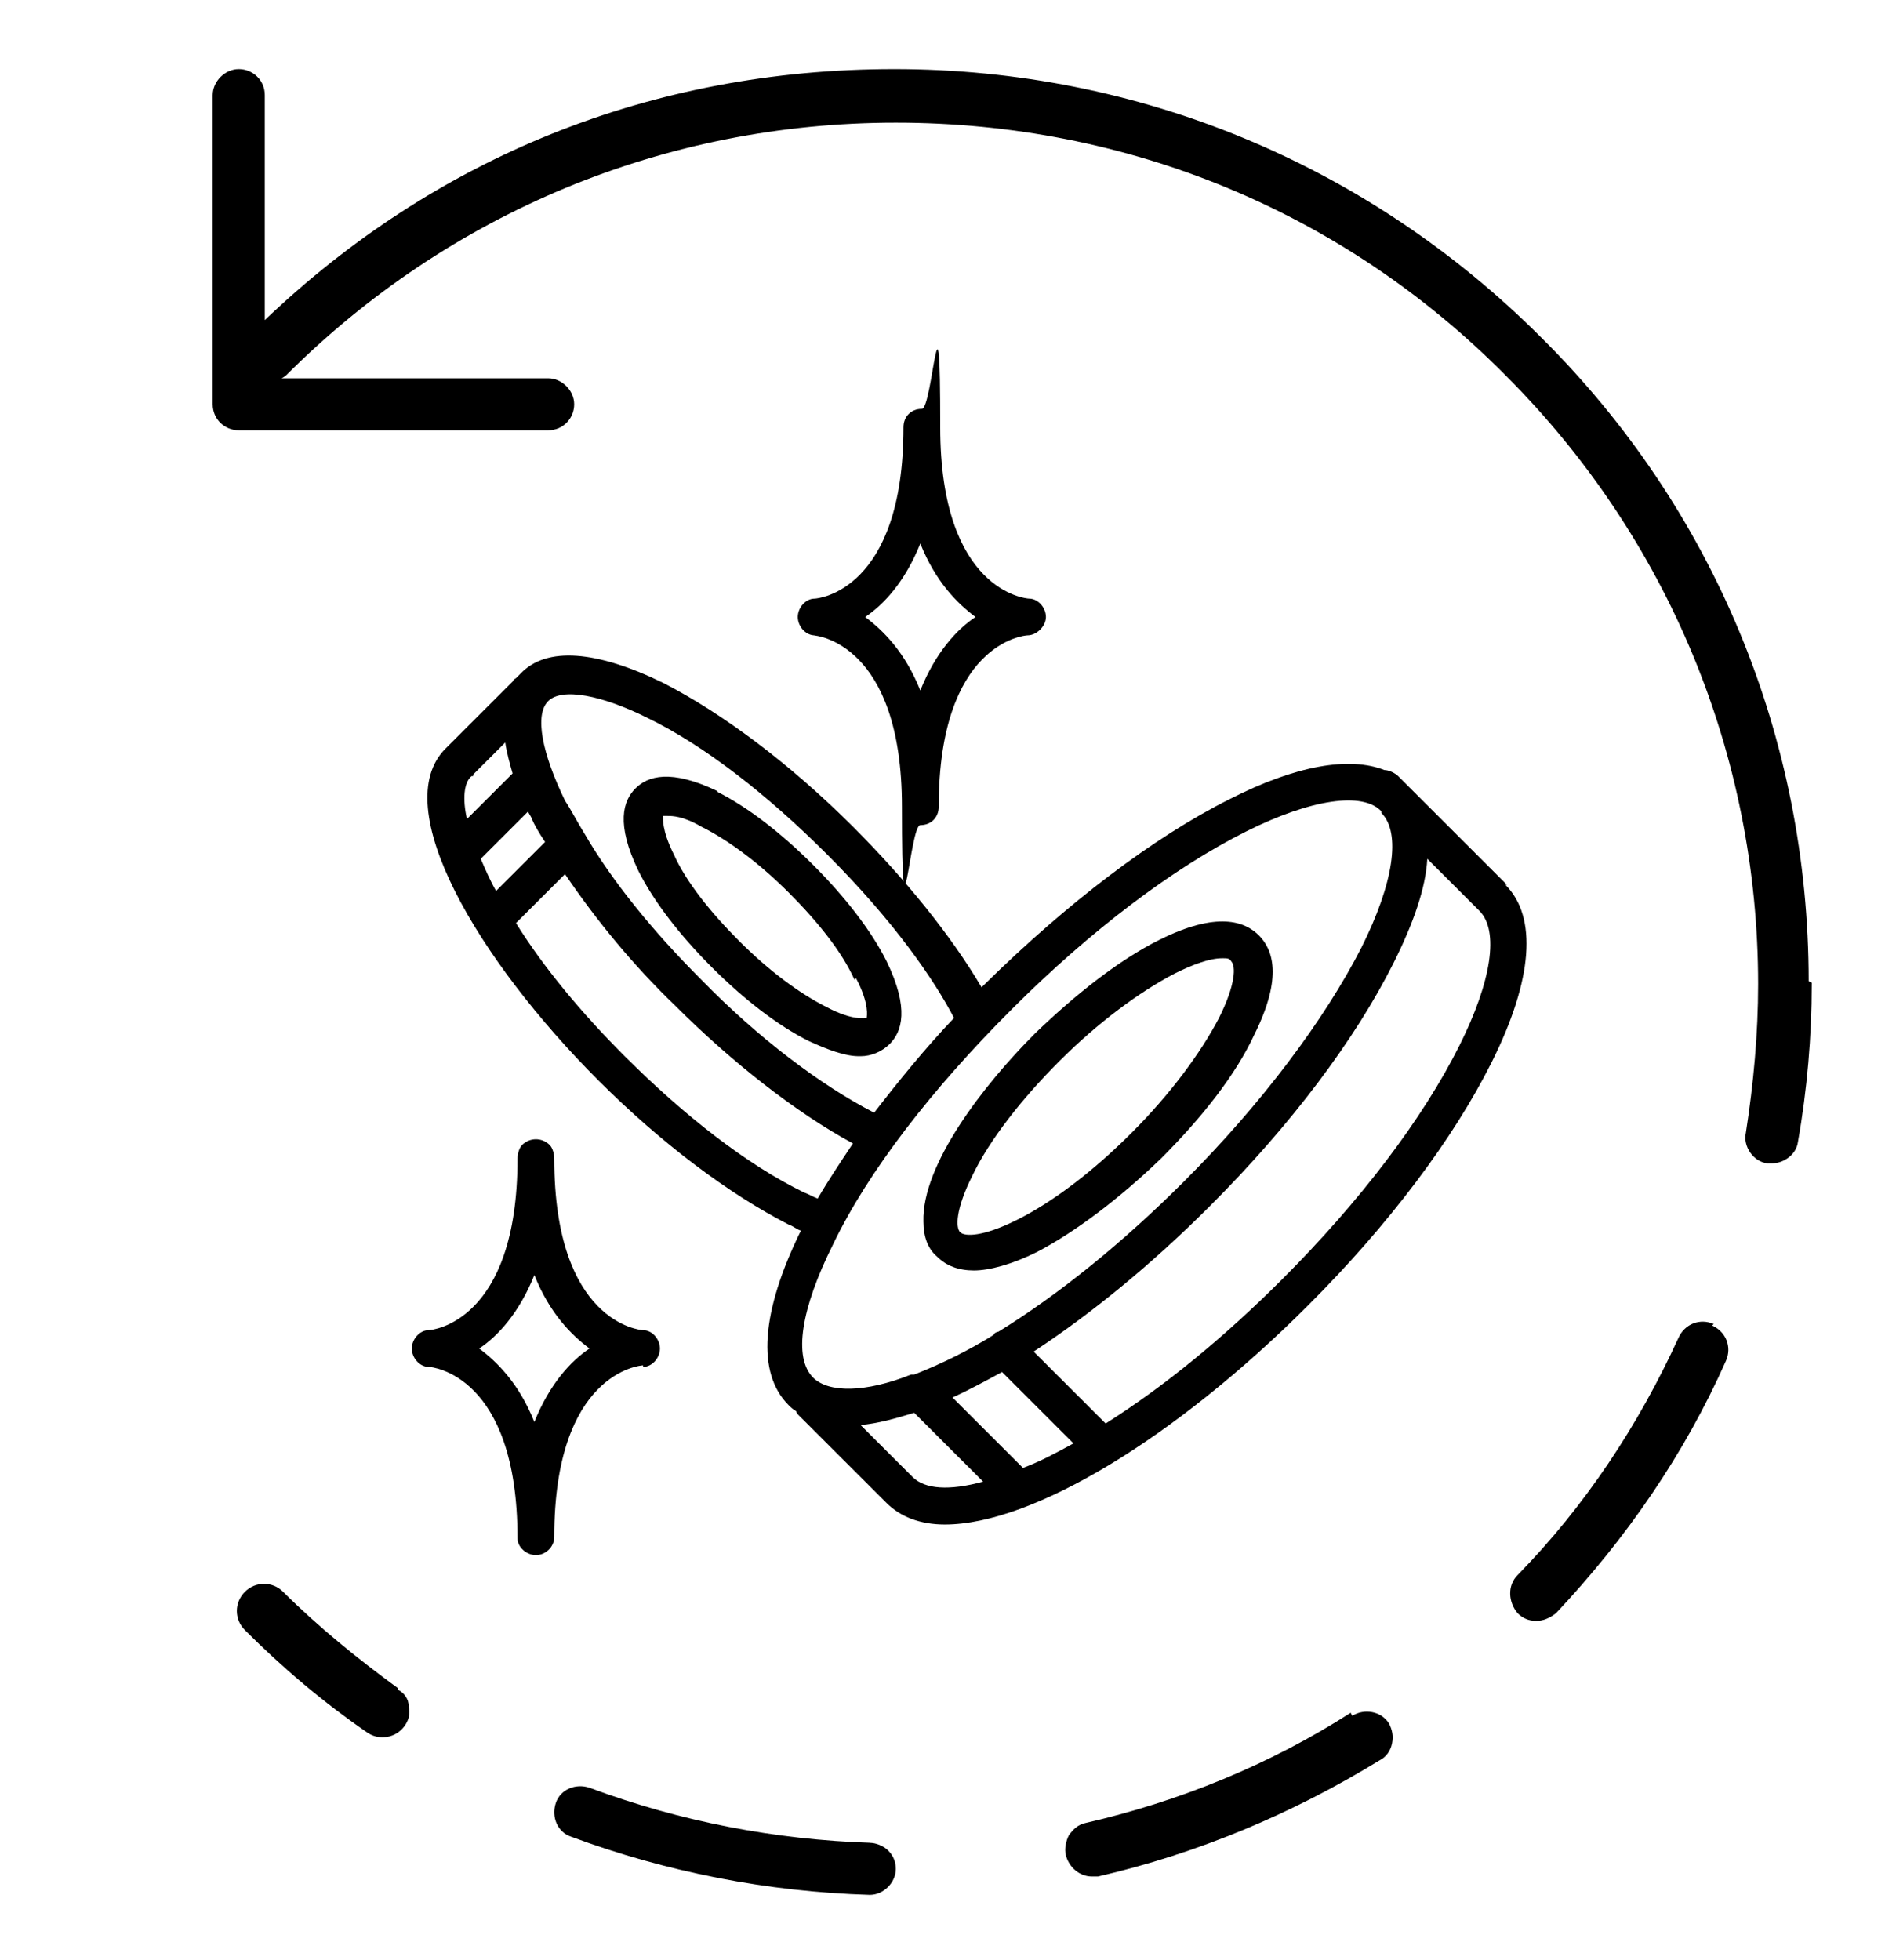 <svg width="177" height="184" xmlns="http://www.w3.org/2000/svg" xmlns:xlink="http://www.w3.org/1999/xlink" xml:space="preserve" overflow="hidden"><g transform="translate(-904 -246)"><path d="M822.542 766.652 812.341 756.451C812.054 756.164 811.479 755.877 811.048 755.877 807.744 754.584 802.715 755.446 796.537 758.607 789.353 762.198 781.307 768.376 773.692 775.848 773.692 775.848 773.405 776.135 773.261 776.279 770.388 771.394 766.078 766.078 761.193 761.193 755.302 755.302 748.98 750.561 743.377 747.687 737.199 744.67 732.458 744.239 730.015 746.825 729.871 746.969 729.728 747.112 729.584 747.256 729.584 747.256 729.297 747.4 729.297 747.543L722.975 753.865C717.515 759.325 725.992 773.692 737.343 785.043 743.233 790.933 749.555 795.675 755.158 798.548 755.589 798.692 755.877 798.979 756.308 799.123 752.572 806.738 752.141 812.485 755.158 815.502 755.302 815.646 755.589 815.933 755.877 816.077 755.877 816.22 756.02 816.364 756.164 816.508L764.354 824.697C765.647 825.99 767.514 826.709 769.813 826.709 778.003 826.709 791.365 818.663 803.864 806.163 811.479 798.548 817.513 790.502 821.105 783.319 824.985 775.56 825.416 769.669 822.398 766.652ZM818.088 781.738C814.64 788.635 808.749 796.393 801.422 803.721 795.962 809.18 790.359 813.778 784.899 817.226L778.146 810.473C783.606 806.881 789.209 802.284 794.669 796.824 802.284 789.209 808.318 781.164 811.91 773.98 813.778 770.244 814.927 766.94 815.071 764.21L819.956 769.095C821.824 770.963 821.105 775.704 818.088 781.738ZM810.761 759.9C812.628 761.767 811.91 766.509 808.893 772.543 805.445 779.296 799.554 787.198 792.227 794.525 786.48 800.272 780.445 805.157 774.842 808.606 774.698 808.606 774.411 808.749 774.411 808.893 772.112 810.33 769.526 811.623 766.94 812.628 766.94 812.628 766.796 812.628 766.652 812.628 762.342 814.353 758.894 814.353 757.457 812.916 755.589 811.048 756.308 806.45 759.325 800.416 762.629 793.52 768.664 785.761 776.135 778.29 783.462 770.963 791.221 765.072 798.117 761.624 804.152 758.607 809.037 757.888 810.761 759.756ZM766.94 816.22 773.405 822.686C770.244 823.548 767.945 823.404 766.796 822.255L761.911 817.37C763.491 817.226 765.072 816.795 766.94 816.22ZM775.129 812.341 781.882 819.094C780.301 819.956 778.721 820.818 777.141 821.393L770.532 814.784C772.112 814.065 773.692 813.203 775.273 812.341ZM776.853 822.255 776.853 822.255C776.853 822.255 776.853 822.255 776.853 822.255ZM763.204 788.06C758.175 785.474 752.285 781.02 746.969 775.56 742.515 771.106 738.636 766.365 736.049 761.911 735.331 760.762 734.756 759.612 734.182 758.75 732.027 754.296 731.308 750.704 732.601 749.411 733.894 748.118 737.63 748.837 741.94 750.992 747.256 753.578 753.147 758.175 758.75 763.779 765.072 770.101 768.807 775.56 770.675 779.152 767.945 782.026 765.503 785.043 763.06 788.204ZM734.182 765.647C737.199 770.101 740.647 774.267 744.526 778.003 749.842 783.319 755.877 788.06 761.193 790.933 760.043 792.658 758.894 794.382 757.888 796.106 757.457 795.962 757.026 795.675 756.595 795.531 751.279 792.945 745.388 788.347 739.785 782.744 735.762 778.721 732.17 774.411 729.584 770.244L734.182 765.647ZM730.733 759.756C730.733 759.9 730.877 760.043 731.021 760.331 731.308 761.049 731.739 761.767 732.314 762.629L727.716 767.227C727.142 766.221 726.711 765.216 726.279 764.21L730.733 759.756ZM729.297 756.164 724.986 760.474C724.555 758.607 724.699 757.026 725.417 756.451L725.561 756.451C725.561 756.308 725.561 756.308 725.561 756.308L728.578 753.29C728.722 754.296 729.009 755.302 729.297 756.308ZM821.967 767.083 821.967 767.083C821.967 767.083 821.967 767.083 821.967 767.083Z" transform="matrix(1.001 0 0 1 222.136 -437.584)"/><path d="M769.095 801.565C769.957 802.427 771.106 802.859 772.543 802.859 773.98 802.859 776.135 802.284 778.434 801.134 782.026 799.267 786.192 796.106 790.071 792.37 793.951 788.491 797.112 784.468 798.836 780.733 801.565 775.273 800.56 772.687 799.267 771.394 797.974 770.101 795.387 769.095 789.928 771.825 786.192 773.692 782.169 776.853 778.29 780.589 773.405 785.474 767.658 792.945 767.802 798.261 767.802 799.698 768.233 800.847 769.095 801.565ZM795.962 773.549C795.962 773.549 795.962 773.549 795.962 773.549 796.249 773.549 796.537 773.549 796.68 773.836 797.112 774.267 797.112 775.991 795.531 779.152 793.807 782.457 790.933 786.336 787.342 789.928 783.75 793.52 780.014 796.393 776.566 798.117 773.405 799.698 771.681 799.698 771.25 799.267 770.819 798.836 770.819 797.112 772.399 793.951 773.98 790.646 776.997 786.767 780.589 783.175 784.181 779.583 788.06 776.71 791.365 774.986 793.089 774.123 794.669 773.549 795.818 773.549Z" transform="matrix(1.001 0 0 1 222.136 -437.584)"/><path d="M748.549 757.888C744.095 755.733 741.94 756.451 740.791 757.601 739.641 758.75 738.923 760.905 741.078 765.359 742.515 768.233 744.957 771.394 747.974 774.411 750.992 777.428 754.153 779.87 757.026 781.307 758.894 782.169 760.474 782.744 761.767 782.744L761.767 782.744C761.767 782.744 761.767 782.744 761.911 782.744 762.917 782.744 763.922 782.313 764.641 781.595 765.79 780.445 766.509 778.29 764.354 773.836 762.917 770.963 760.474 767.802 757.457 764.784 754.44 761.767 751.279 759.325 748.406 757.888ZM761.48 775.417C762.773 777.859 762.486 779.008 762.486 779.152 762.342 779.152 761.193 779.439 758.75 778.146 756.164 776.853 753.29 774.698 750.561 771.968 747.831 769.239 745.532 766.365 744.383 763.779 743.233 761.48 743.377 760.331 743.377 760.187 743.377 760.187 743.664 760.187 743.808 760.187 744.239 760.187 745.245 760.187 746.969 761.193 749.555 762.486 752.428 764.641 755.158 767.371 757.888 770.101 760.187 772.974 761.336 775.56Z" transform="matrix(1.001 0 0 1 222.136 -437.584)"/><path d="M757.457 743.233C757.744 743.233 765.79 743.952 765.79 759.325 765.79 774.698 766.509 761.049 767.514 761.049 768.52 761.049 769.239 760.331 769.239 759.325 769.239 743.952 777.284 743.233 777.572 743.233 778.434 743.233 779.296 742.371 779.296 741.509 779.296 740.647 778.577 739.785 777.715 739.785 777.428 739.785 769.382 739.067 769.382 723.693 769.382 708.32 768.664 721.969 767.658 721.969 766.652 721.969 765.934 722.688 765.934 723.693 765.934 739.067 757.888 739.785 757.601 739.785 756.739 739.785 756.02 740.647 756.02 741.509 756.02 742.371 756.739 743.233 757.601 743.233L757.601 743.233ZM762.342 741.509C764.066 740.36 766.078 738.205 767.514 734.613 768.951 738.205 770.963 740.216 772.687 741.509 770.963 742.659 768.951 744.814 767.514 748.406 766.078 744.814 764.066 742.802 762.342 741.509Z" transform="matrix(1.001 0 0 1 222.136 -437.584)"/><path d="M741.509 811.91C742.371 811.91 743.09 811.048 743.09 810.186 743.09 809.324 742.371 808.462 741.509 808.462L741.509 808.462C741.222 808.462 733.176 807.744 733.176 792.37 733.176 791.939 733.032 791.365 732.745 791.077 732.027 790.359 730.877 790.359 730.159 791.077 729.871 791.365 729.728 791.939 729.728 792.37 729.728 807.744 721.682 808.462 721.395 808.462 720.532 808.462 719.814 809.324 719.814 810.186 719.814 811.048 720.532 811.91 721.395 811.91 721.682 811.91 729.728 812.628 729.728 828.002 729.728 828.864 730.59 829.582 731.452 829.582 732.314 829.582 733.176 828.864 733.176 827.858 733.176 812.485 741.222 811.766 741.509 811.766ZM731.308 803.289C732.745 806.881 734.756 808.893 736.48 810.186 734.756 811.335 732.745 813.491 731.308 817.082 729.871 813.491 727.86 811.479 726.136 810.186 727.86 809.037 729.871 806.881 731.308 803.289Z" transform="matrix(1.001 0 0 1 222.136 -437.584)"/><path d="M850.846 775.704C850.846 752.859 841.938 731.308 825.703 715.216 809.468 698.981 787.916 690.073 765.072 690.073 742.227 690.073 721.969 698.406 706.021 713.636L706.021 692.516C706.021 691.079 704.872 690.073 703.579 690.073 702.286 690.073 701.136 691.223 701.136 692.516L701.136 721.538C701.136 722.975 702.286 723.981 703.579 723.981L732.601 723.981C734.038 723.981 735.044 722.831 735.044 721.538 735.044 720.245 733.894 719.096 732.601 719.096L707.602 719.096C707.602 719.096 707.889 718.952 708.033 718.808 723.262 703.579 743.521 695.102 765.216 695.102 786.911 695.102 807.169 703.435 822.398 718.808 837.628 734.038 846.105 754.44 846.105 775.991 846.105 797.542 846.105 775.991 846.105 775.991 846.105 780.589 845.674 785.33 844.955 789.928 844.668 791.221 845.674 792.658 846.967 792.801 846.967 792.801 847.254 792.801 847.398 792.801 848.547 792.801 849.697 791.939 849.84 790.79 850.702 785.905 851.134 780.876 851.134 775.991 851.134 771.106 851.134 775.991 851.134 775.848Z" transform="matrix(1.001 0 0 1 222.136 -437.584)"/><path d="M762.917 856.593C753.865 856.306 744.957 854.582 736.48 851.421 735.187 850.99 733.751 851.565 733.32 852.858 732.889 854.151 733.463 855.587 734.756 856.018 743.664 859.323 753.147 861.191 762.773 861.478L762.773 861.478C764.066 861.478 765.216 860.329 765.216 859.036 765.216 858.317 764.928 857.743 764.497 857.312 764.066 856.881 763.348 856.593 762.773 856.593Z" transform="matrix(1.001 0 0 1 222.136 -437.584)"/><path d="M841.938 807.887C840.645 807.312 839.208 807.887 838.634 809.18 834.898 817.37 829.87 824.985 823.548 831.45 822.542 832.456 822.686 834.036 823.548 835.042 823.979 835.473 824.554 835.76 825.272 835.76 825.99 835.76 826.565 835.473 827.14 835.042 833.749 828.002 839.208 820.1 843.088 811.335 843.662 810.042 843.088 808.606 841.795 808.031Z" transform="matrix(1.001 0 0 1 222.136 -437.584)"/><path d="M807.887 844.381C800.272 849.266 791.795 852.714 783.031 854.725 782.313 854.869 781.882 855.3 781.451 855.875 781.164 856.449 781.02 857.168 781.164 857.743 781.451 858.892 782.457 859.754 783.606 859.754 784.755 859.754 784.037 859.754 784.181 859.754 793.52 857.599 802.427 853.863 810.617 848.835 811.192 848.547 811.623 847.973 811.766 847.254 811.91 846.536 811.766 845.961 811.479 845.386 810.761 844.237 809.18 843.95 808.031 844.668Z" transform="matrix(1.001 0 0 1 222.136 -437.584)"/><path d="M718.521 842.082C714.785 839.352 711.05 836.335 707.745 833.03 706.74 832.025 705.159 832.025 704.154 833.03 703.148 834.036 703.148 835.617 704.154 836.622 707.745 840.214 711.481 843.375 715.648 846.249 716.079 846.536 716.51 846.68 717.084 846.68 717.946 846.68 718.665 846.249 719.096 845.674 719.527 845.099 719.67 844.524 719.527 843.806 719.527 843.088 719.096 842.513 718.521 842.226Z" transform="matrix(1.001 0 0 1 222.136 -437.584)"/></g></svg>